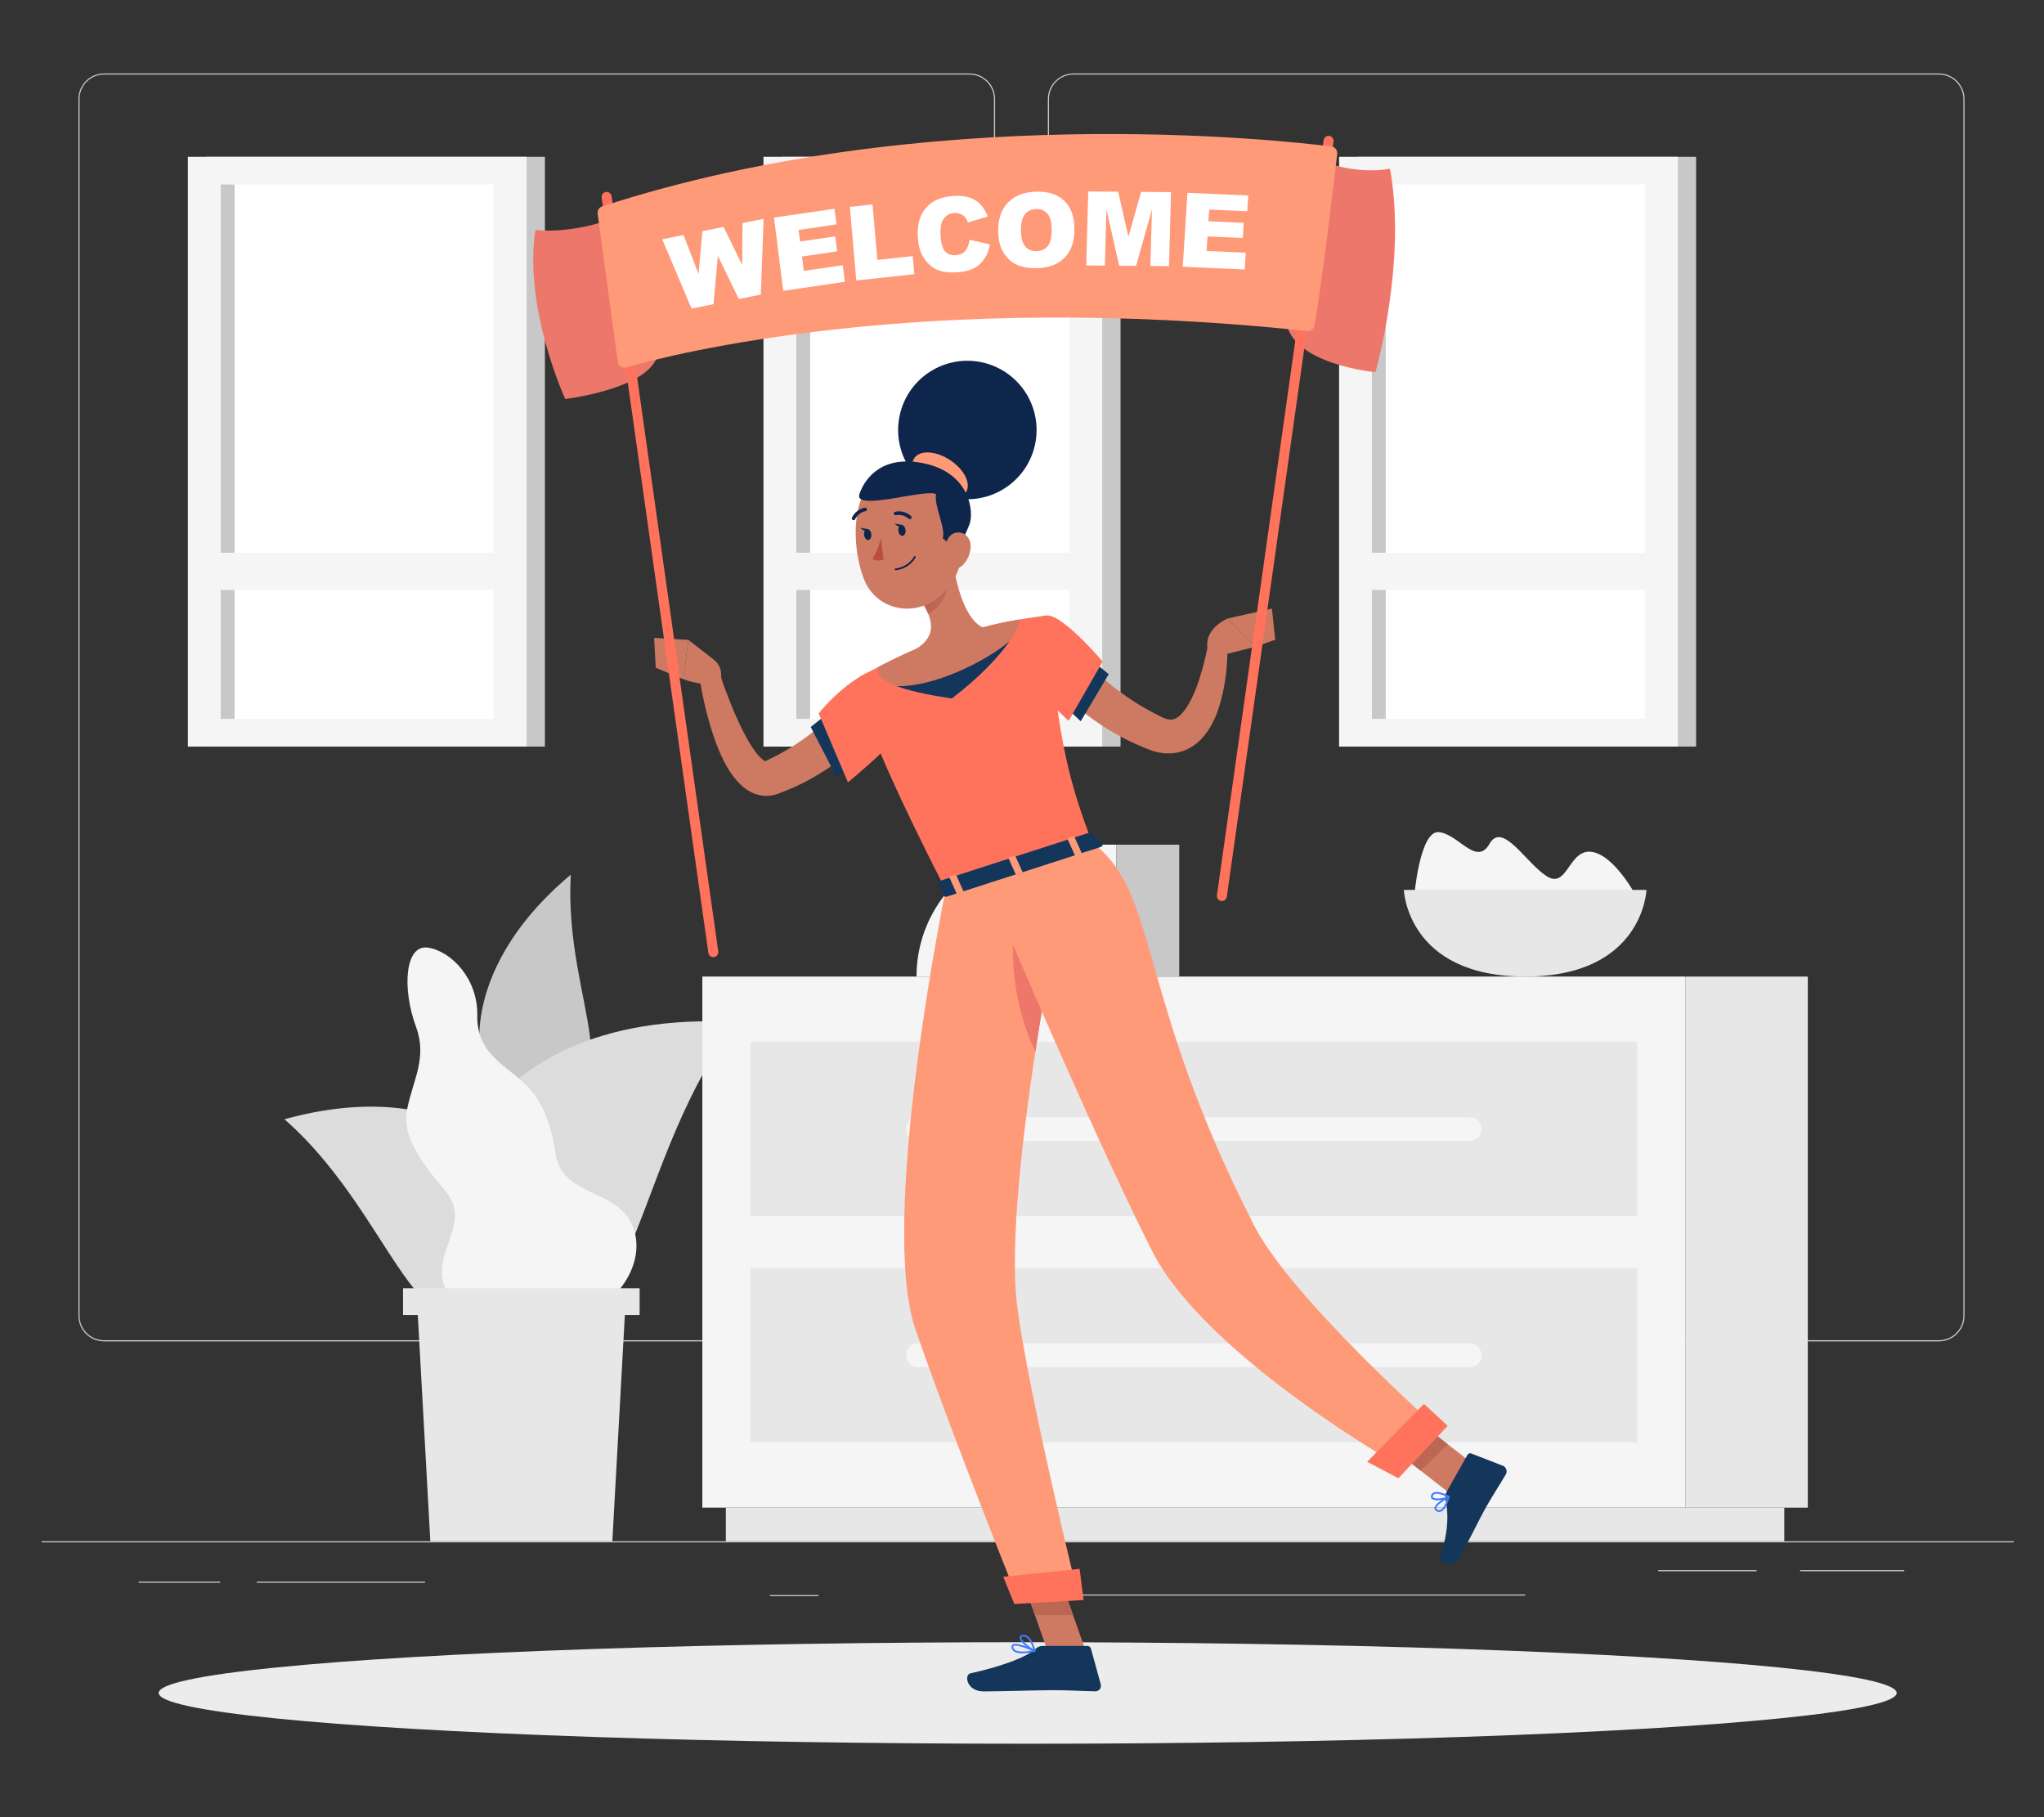 <?xml version="1.0" encoding="UTF-8"?>
<svg id="Layer_2" data-name="Layer 2" xmlns="http://www.w3.org/2000/svg" viewBox="0 0 540 480">
  <rect x="0" y="0" width="540" height="480" fill="#333333" stroke="none"/>
  <defs>
    <style>
      .cls-1 {
        fill: #14365b;
      }

      .cls-1, .cls-2, .cls-3, .cls-4, .cls-5, .cls-6, .cls-7, .cls-8, .cls-9, .cls-10, .cls-11, .cls-12, .cls-13, .cls-14, .cls-15, .cls-16 {
        stroke-width: 0px;
      }

      .cls-2 {
        fill: #dcdcdc;
      }

      .cls-3 {
        fill: #ff9a79;
      }

      .cls-4 {
        fill: #407bff;
      }

      .cls-5 {
        fill: #ff735d;
      }

      .cls-6 {
        fill: #c8c8c8;
      }

      .cls-7 {
        fill: #ececec;
      }

      .cls-8 {
        fill: #ed776a;
      }

      .cls-9 {
        fill: #f5f5f5;
      }

      .cls-10 {
        fill: none;
      }

      .cls-11 {
        fill: #bc6753;
      }

      .cls-12 {
        fill: #e7e7e7;
      }

      .cls-13 {
        fill: #fff;
      }

      .cls-14 {
        fill: #ba4d3c;
      }

      .cls-15 {
        fill: #0f264c;
      }

      .cls-16 {
        fill: #ce7a63;
      }
    </style>
  </defs>
  <g id="Layer_2-2" data-name="Layer 2">
    <g>
      <g>
        <g>
          <g>
            <rect class="cls-6" x="11" y="407.12" width="521" height=".3"/>
            <rect class="cls-6" x="475.56" y="414.74" width="27.53" height=".3"/>
            <rect class="cls-6" x="272.17" y="421.17" width="130.76" height=".3"/>
            <rect class="cls-6" x="203.41" y="421.32" width="12.83" height=".3"/>
            <rect class="cls-6" x="67.84" y="417.77" width="44.47" height=".3"/>
            <rect class="cls-6" x="438.06" y="414.74" width="26.03" height=".3"/>
            <rect class="cls-6" x="36.63" y="417.77" width="21.54" height=".3"/>
            <path class="cls-6" d="m256.12,354.32H27.48c-3.73,0-6.76-3.03-6.76-6.76V26.16c0-3.73,3.03-6.76,6.76-6.76h228.65c3.73,0,6.76,3.03,6.76,6.76v321.4c0,3.73-3.03,6.76-6.76,6.76ZM27.48,19.69c-3.56,0-6.46,2.9-6.46,6.46v321.4c0,3.56,2.9,6.46,6.46,6.46h228.65c3.56,0,6.46-2.9,6.46-6.46V26.16c0-3.56-2.9-6.46-6.46-6.46H27.48Z"/>
            <path class="cls-6" d="m512.24,354.32h-228.65c-3.73,0-6.76-3.03-6.76-6.76V26.16c0-3.73,3.03-6.76,6.76-6.76h228.65c3.73,0,6.76,3.03,6.76,6.76v321.4c0,3.73-3.03,6.76-6.76,6.76ZM283.59,19.69c-3.56,0-6.46,2.9-6.46,6.46v321.4c0,3.56,2.9,6.46,6.46,6.46h228.65c3.56,0,6.46-2.9,6.46-6.46V26.16c0-3.56-2.9-6.46-6.46-6.46h-228.65Z"/>
          </g>
          <g>
            <g>
              <rect class="cls-6" x="358.61" y="41.42" width="89.49" height="155.79" transform="translate(806.7 238.63) rotate(180)"/>
              <rect class="cls-9" x="353.77" y="41.42" width="89.49" height="155.79" transform="translate(797.03 238.63) rotate(180)"/>
              <rect class="cls-13" x="327.93" y="83.25" width="141.16" height="72.13" transform="translate(517.83 -279.2) rotate(90)"/>
              <rect class="cls-6" x="293.7" y="117.49" width="141.16" height="3.66" transform="translate(483.59 -244.97) rotate(90)"/>
              <rect class="cls-9" x="357.36" y="146.02" width="82.31" height="9.82" transform="translate(797.03 301.85) rotate(180)"/>
            </g>
            <g>
              <rect class="cls-6" x="206.54" y="41.42" width="89.49" height="155.79" transform="translate(502.57 238.63) rotate(180)"/>
              <rect class="cls-9" x="201.71" y="41.42" width="89.49" height="155.79" transform="translate(492.9 238.63) rotate(180)"/>
              <rect class="cls-13" x="175.87" y="83.25" width="141.16" height="72.13" transform="translate(365.76 -127.14) rotate(90)"/>
              <rect class="cls-6" x="141.63" y="117.49" width="141.16" height="3.66" transform="translate(331.53 -92.9) rotate(90)"/>
              <rect class="cls-9" x="205.3" y="146.02" width="82.31" height="9.82" transform="translate(492.9 301.85) rotate(180)"/>
            </g>
            <g>
              <rect class="cls-6" x="54.48" y="41.42" width="89.49" height="155.79" transform="translate(198.44 238.63) rotate(180)"/>
              <rect class="cls-9" x="49.64" y="41.42" width="89.49" height="155.79" transform="translate(188.77 238.63) rotate(180)"/>
              <rect class="cls-13" x="23.8" y="83.25" width="141.16" height="72.13" transform="translate(213.7 24.93) rotate(90)"/>
              <rect class="cls-6" x="-10.44" y="117.49" width="141.16" height="3.66" transform="translate(179.46 59.17) rotate(90)"/>
              <rect class="cls-9" x="53.23" y="146.02" width="82.31" height="9.82" transform="translate(188.77 301.85) rotate(180)"/>
            </g>
            <g>
              <path class="cls-6" d="m141.27,293.59c-16.13,2.23-26.12-32.84,9.52-62.54-1.93,34.37,18.61,58.66-9.52,62.54Z"/>
              <path class="cls-2" d="m129.43,339.53c-23.39-16.4-7.38-73.7,65.02-69.54-31.33,42.18-24.24,98.13-65.02,69.54Z"/>
              <path class="cls-2" d="m137.68,339.14c15.55-16.75-6.58-58.89-62.53-43.5,31.58,27.74,35.41,72.7,62.53,43.5Z"/>
              <path class="cls-9" d="m117.74,314.72c-5.38-6.55-11.73-13.92-10.19-21.7,1.59-7.86,5.39-13.59,2.33-21.88-3.67-9.94-2.96-21.81,3.24-20.82,6.19,1,13.16,8.27,12.97,17.9-.11,9.33,5.98,12.31,11.72,17.27,5.72,4.92,7.95,12.2,8.98,19.37,1.81,11.3,16.43,9.15,20.32,18.97,4,9.46-3.99,22.08-16.79,24.98-12.85,2.91-21.92,4.71-30.64-5.27-8.88-10.61,6.02-19.43-1.93-28.82Z"/>
              <g>
                <polygon class="cls-12" points="161.77 407.12 113.69 407.12 110.06 341.62 165.4 341.62 161.77 407.12"/>
                <rect class="cls-12" x="106.48" y="340.28" width="62.5" height="7.06"/>
              </g>
            </g>
            <g>
              <rect class="cls-12" x="445.25" y="257.95" width="32.35" height="140.28" transform="translate(922.85 656.19) rotate(180)"/>
              <rect class="cls-12" x="191.76" y="398.24" width="279.63" height="8.89" transform="translate(663.15 805.36) rotate(180)"/>
              <rect class="cls-9" x="185.55" y="257.95" width="259.7" height="140.28"/>
              <rect class="cls-12" x="198.27" y="275.22" width="234.27" height="46.01"/>
              <rect class="cls-12" x="198.27" y="334.96" width="234.27" height="46.01"/>
              <path class="cls-9" d="m242.53,301.38h145.74c1.74,0,3.15-1.42,3.15-3.15h0c0-1.74-1.42-3.15-3.15-3.15h-145.74c-1.74,0-3.15,1.42-3.15,3.15h0c0,1.74,1.42,3.15,3.15,3.15Z"/>
              <path class="cls-9" d="m242.53,361.12h145.74c1.74,0,3.15-1.42,3.15-3.15h0c0-1.74-1.42-3.15-3.15-3.15h-145.74c-1.74,0-3.15,1.42-3.15,3.15h0c0,1.74,1.42,3.15,3.15,3.15Z"/>
            </g>
            <g>
              <path class="cls-9" d="m373.55,237.48s37.07,35.12,59.07-.15c0,0-5.85-11.33-12.02-12.3-6.17-.97-6.42,9.81-11.87,6.48-5.45-3.33-11.76-14.7-15.21-8.63-3.46,6.08-8.2-2.58-13.38-3.08s-6.59,17.67-6.59,17.67Z"/>
              <path class="cls-12" d="m434.98,235.06s-.81,22.89-32.05,22.89-32.05-22.89-32.05-22.89h64.09Z"/>
            </g>
            <g>
              <path class="cls-9" d="m276.96,223.12h17.99v34.83h-52.82c0-19.24,15.59-34.83,34.83-34.83Z"/>
              <rect class="cls-6" x="294.95" y="223.12" width="16.59" height="34.83"/>
            </g>
          </g>
        </g>
        <g>
          <ellipse class="cls-7" cx="271.5" cy="447.19" rx="229.58" ry="13.41"/>
          <g>
            <g>
              <path class="cls-16" d="m233.64,188.5c-.32.49-.52.77-.78,1.12-.24.34-.48.66-.73.98-.49.64-.99,1.23-1.5,1.83-1.03,1.18-2.07,2.33-3.18,3.41-2.21,2.17-4.59,4.14-7.07,5.97-2.5,1.81-5.14,3.41-7.87,4.83-1.38.68-2.76,1.37-4.2,1.93l-2.14.85-.6.23c-.33.11-.65.23-1.01.31-.7.17-1.44.27-2.19.25-1.51,0-2.94-.43-4.04-1.02-1.12-.58-2-1.28-2.73-1.98-1.46-1.41-2.45-2.85-3.31-4.26-1.67-2.85-2.81-5.68-3.78-8.52-1.89-5.7-3.17-11.34-3.97-17.19l4.95-1.09c.89,2.59,1.82,5.28,2.84,7.85.98,2.6,2.04,5.15,3.22,7.59,1.17,2.43,2.42,4.8,3.84,6.74.69.97,1.45,1.81,2.1,2.32.32.25.61.4.76.45.17.05.15,0,.07-.03-.04,0-.07-.02-.08-.02,0,0,0-.02,0-.02l.39-.19,1.77-.86c1.18-.57,2.3-1.24,3.45-1.87,2.25-1.34,4.4-2.82,6.49-4.4,2.06-1.61,4.01-3.36,5.83-5.21.93-.91,1.8-1.86,2.65-2.83.41-.48.83-.98,1.21-1.46l.57-.72.46-.62,8.56,5.6Z"/>
              <polygon class="cls-1" points="219.27 187.99 225.27 202.38 220.93 205.1 214.18 192.03 219.27 187.99"/>
              <path class="cls-5" d="m236.26,175.86c-9.79-.14-19.74,12.27-19.99,12.57l7.75,18.21s17.23-13.99,18.09-19.45c.9-5.69.36-11.25-5.85-11.33Z"/>
              <path class="cls-16" d="m188.65,174.3l-6.78-5.27-1.37,10.37s6.58,2.58,10.09.35l-.09-1.89c-.07-1.4-.75-2.69-1.85-3.55Z"/>
              <polygon class="cls-16" points="172.82 168.5 173.24 176.39 180.51 179.4 181.87 169.03 172.82 168.5"/>
              <path class="cls-16" d="m321.18,173.46l10.47-2.62-7.32-7.47s-6.79,2.76-5.14,8.69l1.99,1.4Z"/>
              <polygon class="cls-16" points="336.9 168.98 336.03 160.76 324.33 163.37 331.64 170.84 336.9 168.98"/>
              <polygon class="cls-16" points="287.09 436.81 277.34 437.75 269.22 414.75 278.96 413.8 287.09 436.81"/>
              <polygon class="cls-16" points="391.42 388.47 384.23 395.43 365.8 381.03 372.98 374.07 391.42 388.47"/>
              <path class="cls-1" d="m382.17,394.08l5.52-9.79c.2-.36.61-.51.99-.36l8.38,3.25c.87.34,1.24,1.46.76,2.27-1.98,3.38-3.11,4.91-5.54,9.22-1.49,2.65-4.4,8.73-6.47,12.39-2.02,3.58-5.79,1.82-5.26.11,2.38-7.66,1.97-11.93,1.33-15.32-.11-.61,0-1.24.28-1.76Z"/>
              <path class="cls-1" d="m275.41,434.77h11.87c.43,0,.82.3.94.72l2.58,9.39c.27.97-.45,1.9-1.45,1.88-4.15-.07-6.17-.31-11.39-.31-3.21,0-13.67.33-18.11.33s-5.24-4.38-3.45-4.78c8.05-1.78,14.84-4.24,17.33-6.58.45-.42,1.05-.65,1.68-.65Z"/>
              <polygon class="cls-11" points="269.22 414.75 273.41 426.61 283.49 426.61 278.97 413.81 269.22 414.75"/>
              <polygon class="cls-11" points="372.99 374.07 365.8 381.04 375.31 388.46 382.49 381.49 372.99 374.07"/>
              <path class="cls-5" d="m226.73,179.03s-4.02,3.06,23.1,56c15.35-4.95,31.2-10.07,38.67-12.48-5.73-15.53-8.88-25.23-11.78-59.96,0,0-8.67.85-17.12,3.14-11.44,3.09-16.9,5.39-17.56,5.67-7.32,3.12-15.31,7.63-15.31,7.63Z"/>
              <path class="cls-16" d="m251.47,146.51c.72,6.01,2.95,16.72,8.12,19.21,0,0,.31,6.23-10.19,9.62-11.54,3.73-7.37-3.95-7.37-3.95,5.81-3.54,4.14-8.16,1.63-12.2l7.81-12.68Z"/>
              <g>
                <path class="cls-16" d="m232.07,176.15c2.85-1.48,6.49-3.28,9.96-4.76,5.55-2.37,10.96-3.88,17.56-5.67,3.38-.92,6.79-1.61,9.67-2.09.27.8-.55,2.89-2.55,5.76-6.33,5.27-19.84,12.09-29.8,11.84-4.3-1.62-5.38-3.33-4.84-5.08Z"/>
                <path class="cls-1" d="m266.71,169.39c-2.74,3.94-7.71,9.37-15.25,15.11-6.87-1.02-11.51-2.12-14.55-3.26,9.96.25,23.47-6.58,29.8-11.84Z"/>
              </g>
              <path class="cls-11" d="m248.29,151.69l-4.62,7.5c.6.95,1.14,1.94,1.55,2.94,2.29-1.12,5.23-4.45,4.67-7.05-.28-1.3-1.2-2.87-1.59-3.39Z"/>
              <path class="cls-16" d="m253.82,135.4c.6,9.91,1.06,14.09-3.29,19.75-6.55,8.51-18.85,7.07-22.4-2.46-3.19-8.58-3.63-23.35,5.52-28.44,9.02-5.02,19.57,1.24,20.17,11.15Z"/>
              <circle class="cls-15" cx="255.55" cy="113.58" r="18.29" transform="translate(88.15 337.59) rotate(-77.19)"/>
              <path class="cls-3" d="m251,121.53c3.77,2.48,5.64,6.29,4.18,8.51s-5.7,2-9.47-.49c-3.77-2.48-5.64-6.29-4.18-8.51,1.46-2.22,5.7-2,9.47.49Z"/>
              <path class="cls-15" d="m249.03,142.16c.99-2.27-2.45-9.02-1.7-11.55-1.97-1.83-21.89,4.66-20.29-.08,1.54-4.54,6.39-10.57,17.48-8.05,11.89,2.71,12.88,12.95,11.54,16.21-1.33,3.27-3.21,6.67-3.21,6.67l-3.82-3.2Z"/>
              <path class="cls-16" d="m256.43,144.09c.05,2.06-.86,3.95-2.05,5.15-1.79,1.81-3.94.52-4.5-1.83-.5-2.11-.18-5.6,2.12-6.53,2.27-.92,4.37.86,4.42,3.21Z"/>
              <path class="cls-3" d="m249.83,235.03s-17.93,87.44-7.93,116.27c10.4,29.99,27.32,71.87,27.32,71.87l15.8-.91s-13.06-52.91-16.24-76.8c-4.38-32.94,14.42-121.2,14.42-121.2l-33.38,10.77Z"/>
              <polygon class="cls-5" points="286.27 422.64 267.97 423.69 265.04 416.5 285.22 414.4 286.27 422.64"/>
              <path class="cls-8" d="m268.79,241.76c-2.75,10.16-.45,25.39,4.74,36.07,1.27-8.3,2.62-16.32,3.9-23.5-2.66-5.1-5.6-9.72-8.63-12.56Z"/>
              <path class="cls-3" d="m260.04,231.73s26.62,63.57,44.24,98.55c14.23,28.25,66.94,57.82,66.94,57.82l9.44-10.04s-39.4-34.99-49.23-54.15c-31.45-61.32-24.98-88.1-42.94-101.36l-28.46,9.19Z"/>
              <polygon class="cls-5" points="382.46 376.63 369.44 390.47 361.19 386.13 376.19 370.83 382.46 376.63"/>
              <path class="cls-1" d="m288.34,220.09l2.86,2.9c.22.22,0,.6-.45.75l-40.56,13.09c-.35.11-.69.04-.79-.18l-1.47-3.35c-.1-.23.14-.53.52-.66l39.16-12.64c.29-.09.58-.06.72.09Z"/>
              <path class="cls-3" d="m284.5,226.16l1.05-.34c.21-.07.33-.23.28-.35l-1.94-4.34c-.06-.13-.27-.18-.48-.11l-1.05.34c-.21.07-.33.23-.28.35l1.94,4.34c.06.13.27.18.48.11Z"/>
              <path class="cls-3" d="m253.26,236.25l1.05-.34c.21-.07.33-.23.28-.35l-1.94-4.34c-.06-.13-.27-.18-.48-.11l-1.05.34c-.21.07-.33.23-.28.35l1.94,4.34c.06.13.27.18.48.11Z"/>
              <path class="cls-3" d="m268.88,231.2l1.05-.34c.21-.07.33-.23.28-.35l-1.94-4.34c-.06-.13-.27-.18-.48-.11l-1.05.34c-.21.07-.33.23-.28.35l1.94,4.34c.06.13.27.18.48.11Z"/>
              <path class="cls-15" d="m239.23,139.97c.1.8-.25,1.5-.77,1.57-.52.06-1.03-.53-1.13-1.33-.1-.8.25-1.5.77-1.57.52-.06,1.03.53,1.13,1.33Z"/>
              <path class="cls-15" d="m230.18,141.07c.1.8-.25,1.5-.77,1.57s-1.03-.53-1.13-1.33.25-1.5.77-1.57c.52-.06,1.03.53,1.13,1.33Z"/>
              <path class="cls-15" d="m229.29,139.76l-1.99-.32s1.17,1.38,1.99.32Z"/>
              <path class="cls-14" d="m232.74,142.16s-.94,3.61-2.23,5.46c1.18.86,2.92.19,2.92.19l-.69-5.65Z"/>
              <path class="cls-15" d="m236.61,150.62c-.12,0-.22-.09-.23-.21-.02-.13.08-.25.21-.26,3.51-.43,4.86-3.09,4.87-3.11.06-.12.2-.17.32-.11.12.06.17.2.11.32-.06.12-1.47,2.91-5.24,3.37,0,0-.02,0-.03,0Z"/>
              <path class="cls-15" d="m240.36,137.13c-.11,0-.22-.04-.31-.12-1.58-1.37-3.23-.93-3.3-.91-.25.07-.51-.08-.58-.33-.07-.25.07-.51.32-.58.09-.03,2.2-.61,4.18,1.1.2.17.22.47.05.67-.09.11-.23.16-.36.16Z"/>
              <path class="cls-15" d="m225.5,137.41c-.07,0-.14-.02-.21-.05-.23-.12-.33-.4-.21-.64,1.18-2.34,3.35-2.61,3.44-2.62.26-.02.49.16.52.42.03.26-.16.49-.42.52h0c-.07,0-1.76.24-2.7,2.11-.08.17-.25.26-.42.26Z"/>
              <path class="cls-16" d="m284.49,171.83l.44.57.56.67c.38.45.78.92,1.18,1.37.82.91,1.67,1.8,2.58,2.66,1.78,1.74,3.66,3.39,5.65,4.93,2.01,1.5,4.08,2.94,6.24,4.25,1.08.64,2.19,1.26,3.29,1.87l1.69.86.83.42c.2.09.4.19.59.26.78.31,1.39.4,1.91.39.51-.02,1.03-.18,1.66-.61,1.28-.85,2.62-2.76,3.66-4.88,1.08-2.14,1.93-4.56,2.63-7.04.75-2.46,1.33-5.09,1.82-7.58l5.06.32c.05,5.79-.54,11.37-2.46,17.19-.49,1.45-1.13,2.9-1.96,4.35-.83,1.44-1.88,2.91-3.37,4.21-1.46,1.3-3.48,2.4-5.66,2.78-2.18.4-4.34.14-6.14-.43-.46-.13-.89-.3-1.32-.46l-1.03-.43-2.02-.85c-1.33-.6-2.65-1.23-3.94-1.91-2.58-1.37-5.08-2.91-7.47-4.61-2.37-1.73-4.66-3.57-6.81-5.61-1.07-1.02-2.1-2.1-3.1-3.21-.5-.56-.99-1.13-1.48-1.73l-.72-.92c-.25-.33-.45-.6-.77-1.07l8.46-5.75Z"/>
              <polygon class="cls-1" points="292.91 178.08 285.51 190.52 281.89 187.1 288.74 174.65 292.91 178.08"/>
              <path class="cls-5" d="m276.71,162.59c4.25-.07,14.6,12.15,14.6,12.15l-8.99,15.67s-11.46-10.1-11.45-15.64c.01-5.76.98-12.1,5.84-12.18Z"/>
              <path class="cls-4" d="m380.22,399.39c-.3,0-.6-.11-.9-.34-.32-.25-.37-.54-.35-.74.11-1.27,3.31-2.96,3.68-3.15.08-.04.19-.03.26.03s.1.16.08.25c-.37,1.28-1.17,3.49-2.38,3.88-.13.04-.26.06-.39.06Zm2.14-3.53c-1.26.71-2.86,1.82-2.92,2.49,0,.08,0,.2.17.32.3.23.57.29.85.2.65-.22,1.35-1.33,1.9-3.01Z"/>
              <path class="cls-4" d="m379.78,396.3c-.62,0-1.17-.11-1.48-.37-.17-.14-.41-.47-.18-1.02.14-.35.4-.59.77-.72,1.37-.47,3.89.93,4,.99.07.04.12.12.12.2s-.04.16-.11.21c-.61.36-1.98.71-3.11.71Zm-.24-1.74c-.18,0-.35.02-.5.07-.23.08-.39.23-.48.45-.12.28-.03.4.06.48.53.46,2.5.26,3.63-.19-.71-.35-1.86-.81-2.7-.81Z"/>
              <path class="cls-4" d="m270.15,436.73c-.92,0-1.77-.14-2.32-.55-.37-.28-.58-.67-.6-1.14-.02-.35.15-.55.3-.65,1.08-.73,5.12,1.11,5.92,1.48.09.04.15.14.14.24-.01.1-.09.18-.19.2-.86.19-2.1.41-3.25.41Zm-1.89-2.05c-.2,0-.36.03-.47.1-.05.03-.1.09-.09.23.02.33.15.59.42.79.93.7,3.16.44,4.46.2-1.46-.63-3.36-1.32-4.32-1.32Z"/>
              <path class="cls-4" d="m273.34,436.32s-.06,0-.09-.02c-1.34-.55-4.04-2.72-3.89-3.83.03-.25.2-.55.81-.63,2.35-.31,3.36,4.01,3.4,4.19.02.09-.01.18-.08.23-.04.04-.1.06-.15.06Zm-2.95-4.02c-.05,0-.11,0-.16,0-.25.03-.38.1-.4.22-.09.65,1.78,2.36,3.14,3.11-.31-1.03-1.16-3.34-2.58-3.34Z"/>
              <path class="cls-15" d="m238.35,138.65l-1.99-.32s1.17,1.38,1.99.32Z"/>
            </g>
            <g>
              <path class="cls-8" d="m164.27,55.9c-2.1,2.63-13.65,5.72-22.83,4.87-3.16,20.74,7.89,44.63,7.89,44.63,0,0,23.98-2.86,24.57-12.73.59-9.87-9.64-36.77-9.64-36.77Z"/>
              <path class="cls-8" d="m345.78,40.12c2.15,3.01,13.04,6.01,21.44,4.45,4.51,24.56-3.84,53.73-3.84,53.73,0,0-22.35-1.98-23.66-13.72-1.31-11.74,6.06-44.45,6.06-44.45Z"/>
              <path class="cls-5" d="m188.63,252.8h0c-.72.1-1.39-.4-1.49-1.12l-28.19-199.48c-.1-.72.4-1.39,1.12-1.49h0c.72-.1,1.39.4,1.49,1.12l28.19,199.48c.1.72-.4,1.39-1.12,1.49Z"/>
              <path class="cls-5" d="m322.62,237.98h0c.72.1,1.39-.4,1.49-1.12l28.19-199.48c.1-.72-.4-1.39-1.12-1.49h0c-.72-.1-1.39.4-1.49,1.12l-28.19,199.48c-.1.72.4,1.39,1.12,1.49Z"/>
              <path class="cls-3" d="m157.89,56.43l5.32,39.16c.14,1.05,1.19,1.73,2.21,1.44,11.91-3.41,78.11-20.42,179.89-9.59.9.1,1.73-.5,1.9-1.39,1.92-9.92,5.22-38.18,6.06-45.42.11-.95-.57-1.81-1.51-1.93-13.67-1.73-106.94-12.07-192.67,15.82-.8.26-1.31,1.07-1.19,1.9Z"/>
              <g>
                <path class="cls-13" d="m174.97,63.21l5.61-1.14,3.97,10.32,1.01-11.32,5.6-1.13,4.92,10.11.07-11.12,5.58-1.13-.73,20.01-5.8,1.17-5.55-11.38-1.15,12.74-5.8,1.17-7.74-18.3Z"/>
                <path class="cls-13" d="m204.48,57.48l15.98-2.34.52,4.13-10,1.47.39,3.07,9.28-1.36.5,3.94-9.28,1.36.48,3.81,10.29-1.51.55,4.38-16.27,2.39-2.44-19.34Z"/>
                <path class="cls-13" d="m224.52,54.65l5.99-.65,1.28,14.65,9.34-1.01.42,4.79-15.33,1.65-1.7-19.43Z"/>
                <path class="cls-13" d="m256.18,63.34l5.34,1.22c-.28,1.51-.77,2.78-1.48,3.83-.71,1.05-1.61,1.86-2.71,2.45s-2.52.94-4.26,1.07c-2.11.15-3.85-.03-5.22-.55-1.37-.52-2.58-1.52-3.63-3-1.05-1.48-1.64-3.43-1.76-5.85-.17-3.22.56-5.76,2.18-7.62,1.62-1.85,3.99-2.89,7.12-3.12,2.45-.18,4.39.18,5.85,1.08,1.45.89,2.57,2.34,3.35,4.35l-5.24,1.56c-.22-.58-.43-1-.65-1.26-.36-.44-.79-.76-1.29-.98-.5-.21-1.05-.3-1.65-.26-1.36.1-2.37.72-3.04,1.87-.51.85-.71,2.15-.62,3.9.11,2.16.51,3.62,1.21,4.37.69.76,1.63,1.09,2.82,1,1.15-.08,2-.47,2.55-1.16.55-.69.93-1.66,1.13-2.91Z"/>
                <path class="cls-13" d="m263.71,61.08c-.04-3.19.81-5.7,2.56-7.54,1.75-1.83,4.2-2.8,7.35-2.91,3.24-.1,5.74.69,7.51,2.37s2.68,4.11,2.72,7.25c.03,2.28-.33,4.17-1.08,5.65-.75,1.49-1.84,2.66-3.27,3.52-1.44.86-3.23,1.33-5.39,1.4-2.19.07-4.01-.22-5.46-.88-1.45-.65-2.63-1.73-3.54-3.22-.91-1.49-1.38-3.38-1.41-5.66Zm6.01-.17c.03,1.97.41,3.38,1.15,4.22.74.84,1.74,1.24,2.99,1.2,1.29-.04,2.28-.5,2.98-1.36.7-.87,1.03-2.39,1-4.58-.02-1.84-.41-3.17-1.16-4-.75-.82-1.76-1.22-3.02-1.17-1.21.04-2.18.5-2.9,1.39-.72.89-1.07,2.32-1.05,4.31Z"/>
                <path class="cls-13" d="m287.5,50.58l7.9.06,2.72,11.92,3.35-11.87,7.9.06-.53,19.55-4.92-.04.41-14.91-4.2,14.88-4.45-.04-3.38-14.94-.41,14.91-4.92-.04.53-19.55Z"/>
                <path class="cls-13" d="m313.7,50.93l16.07.71-.26,4.17-10.06-.45-.2,3.1,9.33.42-.25,3.98-9.33-.41-.24,3.85,10.35.46-.28,4.42-16.36-.73,1.24-19.53Z"/>
              </g>
            </g>
          </g>
        </g>
      </g>
      <rect class="cls-10" width="540" height="480"/>
    </g>
  </g>
</svg>